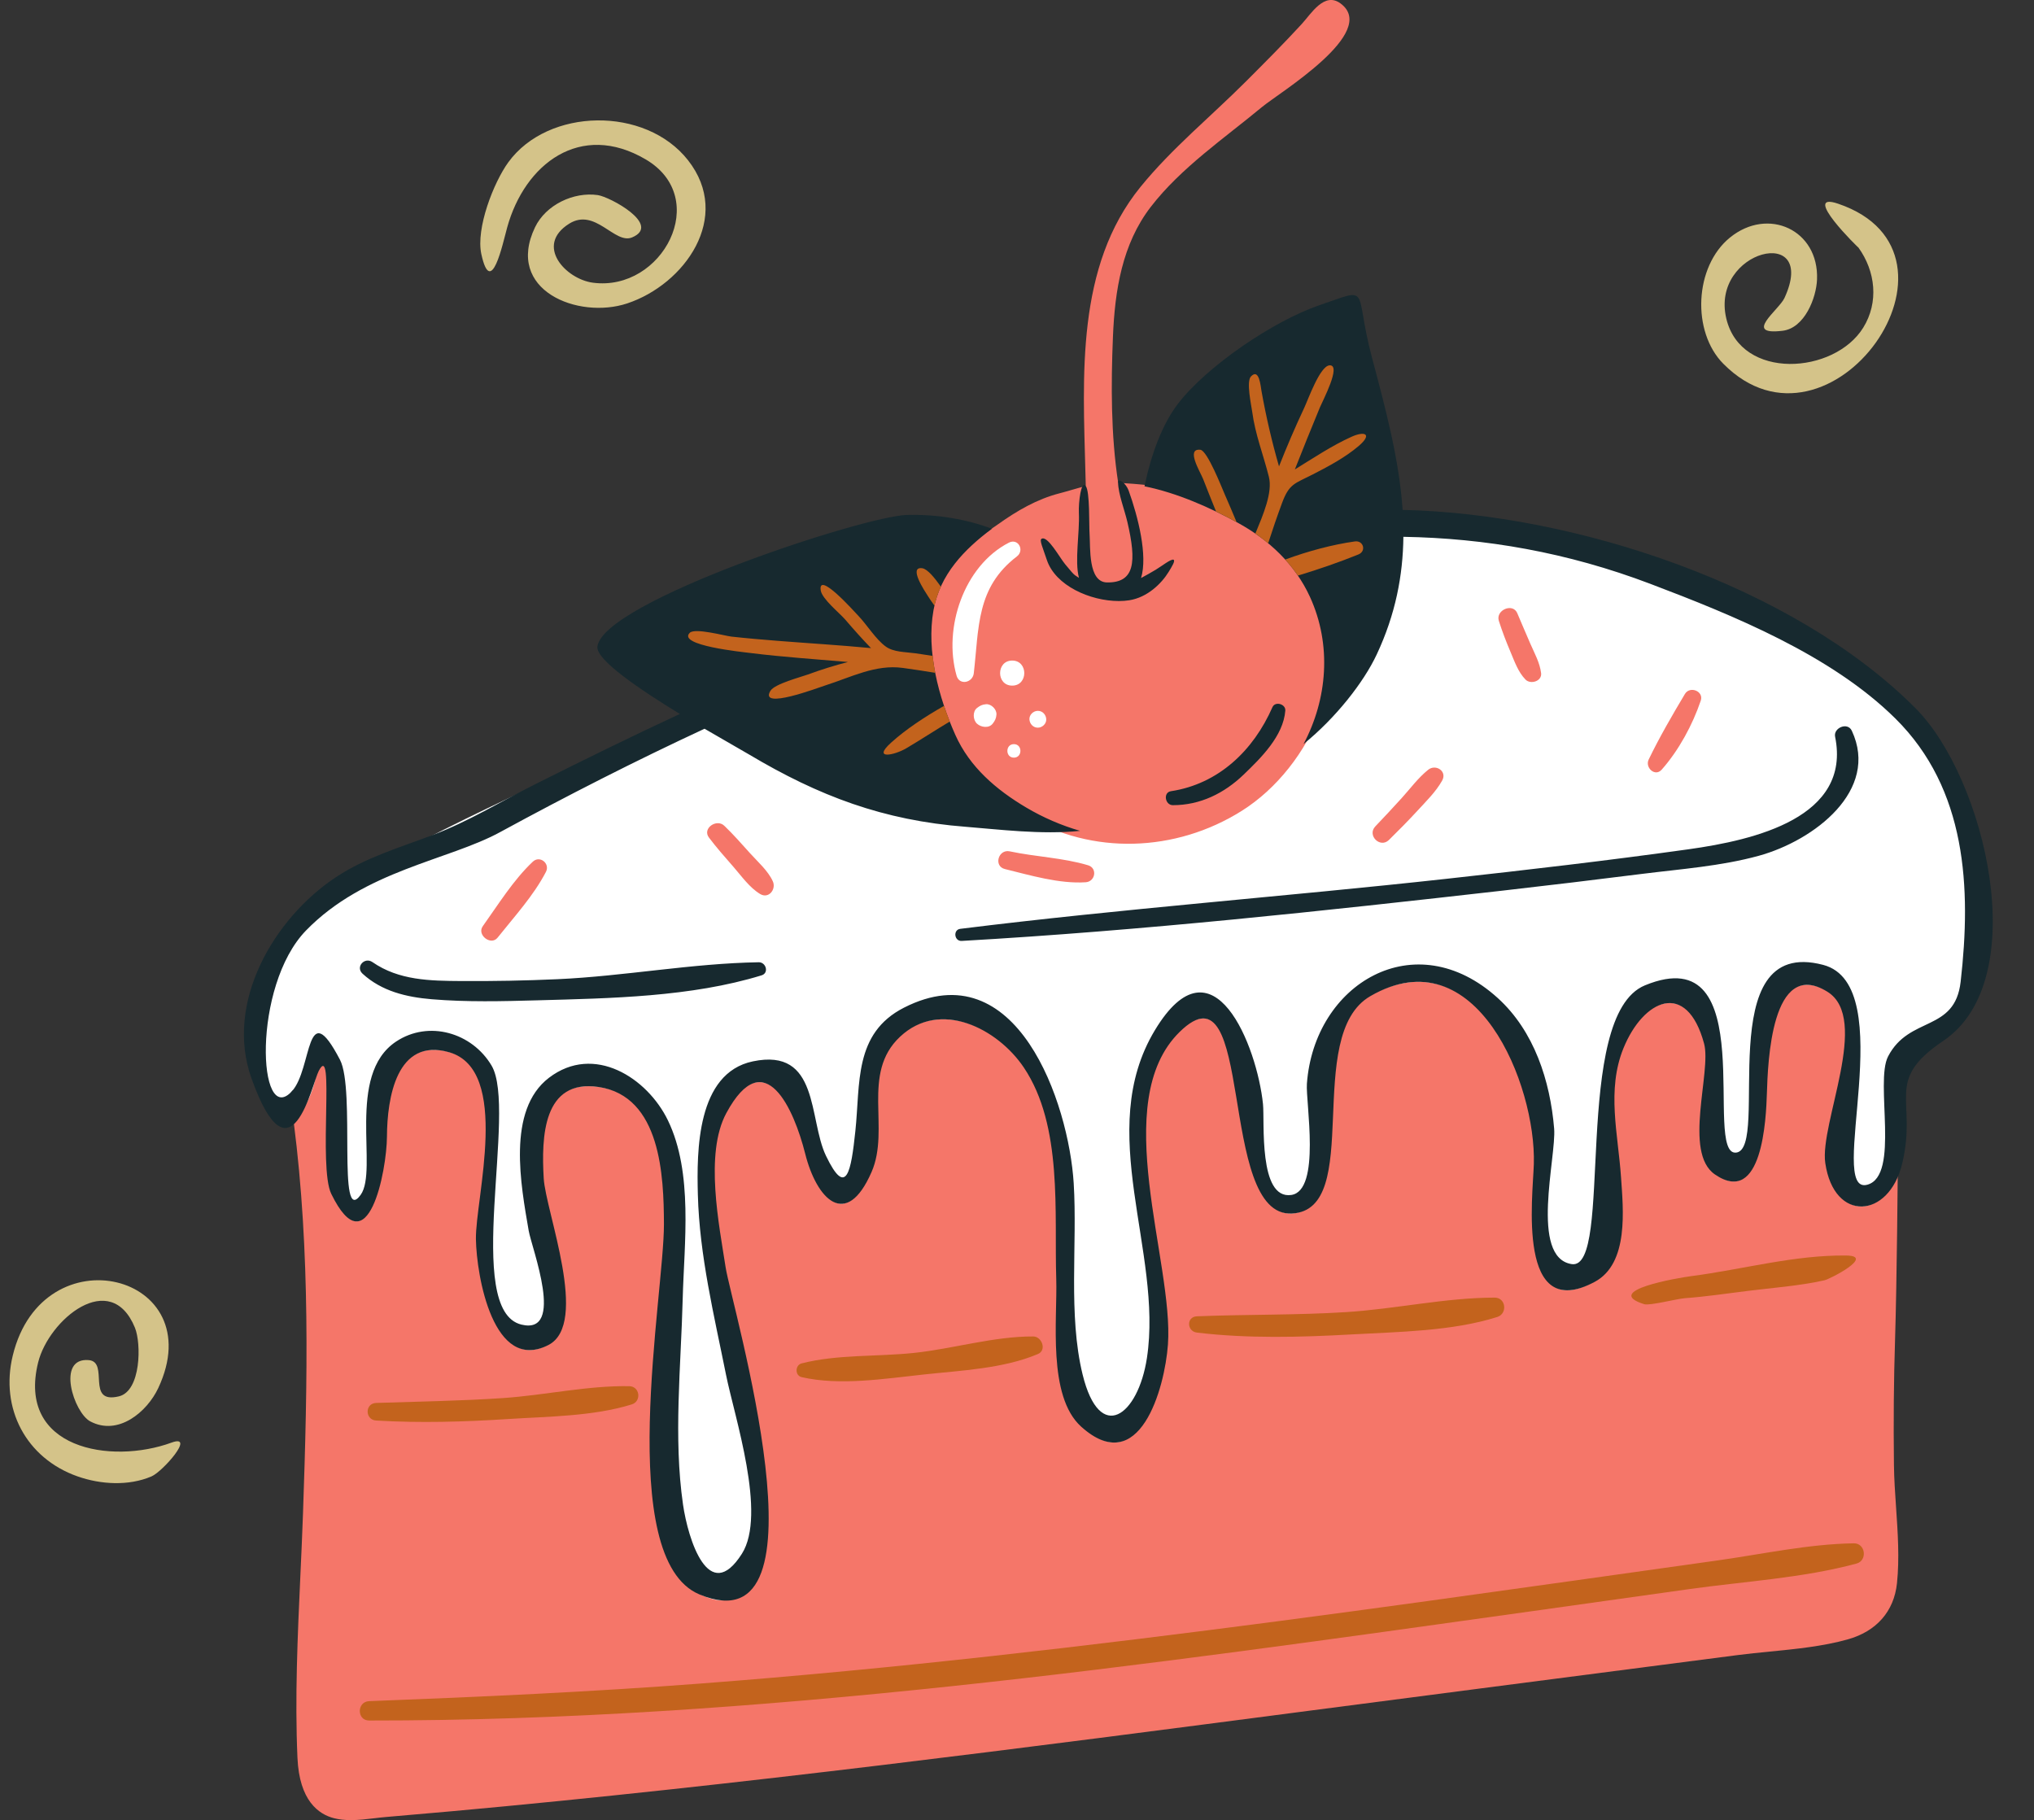<?xml version="1.0" encoding="UTF-8"?><svg xmlns="http://www.w3.org/2000/svg" xmlns:xlink="http://www.w3.org/1999/xlink" height="458.9" preserveAspectRatio="xMidYMid meet" version="1.0" viewBox="-2.4 0.0 512.8 458.9" width="512.8" zoomAndPan="magnify"><rect x="-2.4" y="0.0" width="512.8" height="458.9" fill="#333333" stroke="none"/><defs><clipPath id="a"><path d="M 71 0 L 477 0 L 477 458.879 L 71 458.879 Z M 71 0"/></clipPath></defs><g><g id="change1_1"><path d="M 489.992 258.77 C 477.461 262.754 474.043 280.414 474.043 280.414 L 468.918 372.125 L 86.688 418.836 C 86.688 418.836 77.004 267.883 71.207 275.113 C 65.41 282.344 67.32 282.691 62.762 262.754 C 58.207 242.816 80.422 229.715 87.258 222.309 C 94.094 214.906 148.211 190.98 148.211 190.98 C 174.414 180.727 242.199 135.727 251.883 131.738 C 261.566 127.75 260.43 143.699 320.242 134.016 C 380.055 124.332 365.812 138.574 411.383 143.129 C 456.953 147.688 487.145 193.828 491.703 201.805 C 496.262 209.777 502.527 254.781 489.992 258.77" fill="#fff"/></g><g clip-path="url(#a)" id="change2_1"><path d="M 252.176 214.641 C 249.281 214.023 248.039 218.387 250.945 219.102 C 257.34 220.676 264.695 222.871 271.328 222.43 C 273.738 222.27 274.348 218.875 271.91 218.145 C 265.617 216.254 258.633 216.02 252.176 214.641 Z M 123.051 236.398 C 127.238 231.129 132.129 225.812 135.238 219.816 C 136.336 217.699 133.703 215.57 131.918 217.254 C 127.008 221.887 123.227 228.043 119.312 233.516 C 117.754 235.691 121.367 238.52 123.051 236.398 Z M 182.523 218.562 C 184.562 220.895 186.562 223.781 189.242 225.395 C 191.406 226.695 193.348 224.191 192.441 222.195 C 191.23 219.527 188.66 217.289 186.707 215.125 C 184.586 212.77 182.484 210.367 180.195 208.18 C 178.27 206.336 174.586 208.848 176.332 211.16 C 178.27 213.727 180.406 216.141 182.523 218.562 Z M 347.773 211.766 C 350.227 209.355 352.641 206.914 354.969 204.387 C 357.152 202.008 359.605 199.629 361.191 196.789 C 362.508 194.438 359.582 192.543 357.668 194.07 C 355.152 196.078 353.164 198.809 351.004 201.188 C 348.812 203.598 346.602 205.988 344.348 208.336 C 342.184 210.59 345.543 213.957 347.773 211.766 Z M 378.418 164.359 C 379.449 166.789 380.332 169.41 382.199 171.328 C 383.473 172.637 386.395 171.754 386.133 169.699 C 385.797 167.066 384.527 164.809 383.465 162.395 C 382.32 159.801 381.242 157.18 380.117 154.574 C 378.98 151.934 374.621 153.816 375.48 156.531 C 376.324 159.184 377.332 161.797 378.418 164.359 Z M 416.539 194.039 C 420.828 189.195 424.32 182.758 426.387 176.637 C 427.191 174.25 423.645 172.871 422.398 174.953 C 419.211 180.285 415.949 185.91 413.25 191.5 C 412.277 193.512 414.859 195.938 416.539 194.039 Z M 238.766 170.348 C 239.492 172.895 242.828 172.125 243.102 169.762 C 244.445 158.148 243.707 148.141 253.969 140.289 C 255.977 138.754 254.305 135.602 251.941 136.82 C 240.566 142.672 235.355 158.414 238.766 170.348 Z M 252.789 166.539 C 248.727 166.539 248.719 172.855 252.789 172.855 C 256.852 172.855 256.855 166.539 252.789 166.539 Z M 253.219 187.609 C 251.027 187.609 251.023 191.016 253.219 191.016 C 255.406 191.016 255.41 187.609 253.219 187.609 Z M 248.816 180.188 C 248.938 178.852 247.508 177.426 246.176 177.547 C 245.203 177.633 244.66 177.914 243.914 178.496 C 242.754 179.402 242.895 181.516 243.914 182.453 C 244.914 183.375 246.906 183.684 247.867 182.453 C 248.457 181.695 248.734 181.141 248.816 180.188 Z M 257.133 181.336 C 257.184 182.484 258.062 183.461 259.254 183.461 C 260.363 183.461 261.426 182.48 261.375 181.336 C 261.324 180.188 260.441 179.215 259.254 179.215 C 258.145 179.215 257.082 180.191 257.133 181.336 Z M 235.578 186.922 C 231.367 177.477 226.676 163.73 228.527 153.383 C 230.258 143.723 241.633 137.586 249.301 132.121 C 253.996 128.777 259.031 125.844 264.652 124.391 C 266.969 123.793 269.129 123.086 271.34 122.535 C 271.309 121.422 271.277 120.305 271.25 119.195 C 270.633 94.82 268.82 67.211 285.121 47.141 C 293 37.438 302.922 29.336 311.742 20.512 C 316.488 15.766 321.246 10.996 325.789 6.051 C 328.18 3.445 331.492 -2.16 335.582 0.875 C 345.367 8.141 320.137 23.355 315.789 26.965 C 306.289 34.852 295.34 42.289 287.742 52.137 C 280.469 61.562 278.668 73.297 278.188 84.906 C 277.688 97.023 277.664 109.688 279.508 121.719 C 289.84 122.316 300.543 123.703 309.488 128.605 C 317.32 132.895 326.879 139.848 330.637 148.043 C 339.555 167.492 328.406 193.281 310.645 204.441 C 293.914 214.949 272.902 215.566 256.297 205.719 C 248.777 201.262 239.203 195.055 235.578 186.922 Z M 475.855 399.164 C 475.105 406.27 470.684 411.301 463.395 413.332 C 457.129 415.078 450.383 415.742 443.855 416.387 C 441.145 416.652 438.34 416.93 435.664 417.277 C 414.16 420.074 392.652 422.875 371.145 425.648 C 356.641 427.52 342.141 429.414 327.641 431.309 C 256.938 440.543 183.82 450.094 111.57 456.641 C 106.023 457.141 100.473 457.629 94.918 458.098 C 93.988 458.176 93.02 458.289 92.035 458.406 C 90.09 458.641 88.074 458.879 86.078 458.879 C 84.488 458.879 83.105 458.727 81.855 458.414 C 77.895 457.422 73.074 453.973 72.594 443.184 C 71.922 427.992 72.633 412.449 73.32 397.418 C 73.559 392.195 73.809 386.797 73.992 381.516 C 75.148 348.227 75.84 315.641 71.664 283.012 L 71.586 282.406 L 72.047 282.016 C 76.051 278.602 78.227 269.191 77.391 267.918 L 77.52 268.02 L 78.555 266.027 C 83.91 268.812 82.957 278.41 82.035 287.691 C 81.477 293.301 80.902 299.098 82.125 301.602 C 84.809 307.105 86.645 307.93 87.496 307.93 C 90.984 307.926 93.992 295.473 94.031 287.648 C 94.109 273.059 98.824 264.688 106.969 264.688 C 108.277 264.688 109.691 264.902 111.164 265.324 C 124.09 269.027 121.414 289.852 119.645 303.633 C 119.121 307.723 118.664 311.254 118.707 313.535 C 118.852 321.941 122.18 340.375 131.121 340.371 C 132.434 340.371 133.859 339.977 135.367 339.199 C 142.191 335.68 138.246 319.398 135.641 308.629 C 134.594 304.309 133.688 300.574 133.555 298.219 C 133.141 290.898 133.238 281.879 137.758 277.098 C 139.805 274.934 142.566 273.836 145.969 273.836 C 146.812 273.836 147.715 273.906 148.641 274.039 C 165.996 276.566 166.074 299.789 166.109 309.703 C 166.125 313.598 165.555 319.816 164.891 327.023 C 162.578 352.242 158.711 394.449 174.426 402.078 C 176.363 403.02 178.102 403.496 179.594 403.496 C 181.453 403.496 182.957 402.766 184.188 401.262 C 193.293 390.145 184.086 344.254 180.617 326.98 C 180.031 324.047 179.605 321.926 179.434 320.809 C 179.27 319.734 179.082 318.586 178.887 317.371 C 177.07 306.137 174.582 290.754 179.723 281.223 C 182.773 275.562 185.836 272.812 189.086 272.812 C 196.379 272.812 200.57 287.254 201.68 291.68 C 203.426 298.637 206.723 303.496 209.699 303.496 C 211.891 303.496 214.238 300.887 216.305 296.145 C 218.18 291.844 218.059 286.871 217.938 282.062 C 217.762 274.883 217.574 267.461 223.742 261.672 C 227.066 258.551 230.984 256.969 235.387 256.969 C 244.211 256.969 252.43 263.328 256.656 269.629 C 264.891 281.902 264.902 298.828 264.91 313.766 C 264.914 317.191 264.918 320.43 265.016 323.52 C 265.078 325.547 265.027 327.961 264.973 330.52 C 264.758 340.484 264.461 354.133 270.93 359.957 C 273.676 362.43 276.219 363.684 278.492 363.684 C 285.883 363.684 290.215 349.848 290.934 340.027 C 291.418 333.383 289.996 324.543 288.492 315.188 C 285.293 295.309 281.672 272.773 294.219 260.473 C 296.766 257.969 298.977 256.754 300.973 256.754 C 306.965 256.754 308.656 267.02 310.613 278.902 C 312.699 291.578 315.066 305.949 322.887 305.949 C 322.887 305.949 323.117 305.945 323.23 305.941 C 331.609 305.527 332.059 294.676 332.574 282.113 C 333.094 269.48 333.633 256.414 342.527 251.277 C 346.84 248.785 351.09 247.523 355.16 247.523 C 360.957 247.523 366.316 250.016 371.09 254.938 C 380.875 265.023 385.777 282.922 385.422 294.637 C 385.395 295.5 385.328 296.617 385.25 297.914 C 384.812 305.172 384 318.676 388.586 323.547 C 389.695 324.723 391.043 325.297 392.707 325.297 C 394.504 325.297 396.664 324.617 399.141 323.285 C 406.672 319.227 405.824 307.262 405.262 299.34 L 405.164 297.969 C 404.996 295.473 404.703 292.898 404.418 290.41 C 403.453 282.004 402.461 273.309 405.859 264.957 C 408.844 257.617 413.82 252.879 418.535 252.879 C 421.07 252.879 425.707 254.312 428.305 263.914 C 429.051 266.668 428.559 270.902 427.984 275.805 C 427.035 283.91 425.965 293.098 430.59 296.277 C 432.133 297.34 433.516 297.879 434.691 297.879 C 437.148 297.879 441.355 295.125 441.938 276.695 C 442.16 269.648 442.836 248.281 453.176 248.281 C 454.926 248.281 456.848 248.922 458.891 250.184 C 466.648 254.973 463.668 267.934 461.039 279.367 C 459.684 285.262 458.402 290.824 458.887 294.168 C 459.781 300.336 462.836 304.164 466.863 304.164 C 470.25 304.164 474.41 301.102 476.066 294.254 C 476.066 294.254 475.828 323.496 475.367 337.855 C 475.047 347.961 474.953 358.273 475.09 369.395 C 475.133 372.895 475.387 376.559 475.629 380.102 C 476.062 386.406 476.508 392.93 475.855 399.164" fill="#f57669"/></g><g id="change3_1"><path d="M 318.402 178.289 C 313.609 189.23 304.789 197.656 292.812 199.477 C 290.781 199.785 291.32 202.996 293.289 203 C 300.188 203.004 306.219 200.02 311.133 195.301 C 315.543 191.059 321.137 185.562 321.645 179.168 C 321.781 177.504 319.094 176.715 318.402 178.289 Z M 279.691 151.531 L 279.695 151.531 C 280.617 151.531 281.5 151.465 282.316 151.336 C 286.84 150.621 290.406 147.168 292.238 144.176 C 293.125 142.719 293.93 141.418 293.484 141.129 C 292.938 140.777 290.324 142.844 288.969 143.645 C 287.723 144.379 286.504 145.09 285.277 145.73 C 286.996 140.09 284.539 130.336 282.152 123.695 C 281.477 121.812 279.449 120.32 279.48 121.652 C 279.547 124.582 281.102 128.477 281.836 131.633 C 284.188 141.719 283.688 146.934 276.703 146.844 C 271.879 146.781 272.535 138.02 272.297 134.645 C 272.133 132.395 272.406 123.988 271.336 122.535 C 270.164 120.945 269.48 126.645 269.602 129.309 C 269.824 134.34 268.492 141.402 269.621 145.691 C 269.289 145.484 268.961 145.27 268.625 145.031 C 268.191 144.727 267.547 143.957 266.133 142.246 C 264.727 140.547 261.727 134.973 260.199 135.832 C 259.594 136.176 260.488 138.035 261.52 141.156 C 263.668 147.648 272.445 151.531 279.691 151.531 Z M 480.5 178.523 C 449.73 147.668 394.719 129.5 351.219 128.555 C 350.367 115.879 346.965 103.223 343.461 90.023 C 338.793 72.438 343.637 72.348 330.141 76.984 C 318.672 80.926 301.832 92.305 294.543 101.852 C 290.676 106.922 287.898 114.242 286.141 122.602 C 294.371 124.273 302.617 127.934 309.664 131.797 C 317.496 136.086 324.09 142.262 327.848 150.457 C 333.422 162.613 332.242 176.309 326.238 187.594 C 334.348 181.02 341.387 172.059 344.699 164.988 C 349.441 154.867 351.305 145.07 351.414 135.34 C 372.004 135.688 392.672 139.227 413.652 147.188 C 434.543 155.117 459.281 165.141 475.461 181.16 C 493.41 198.934 494.617 223.793 491.906 247.516 C 490.441 260.305 478.957 256.031 473.609 266.348 C 470.227 272.871 476.699 296.414 468.375 298.688 C 457.844 301.562 476.941 248.445 457.254 243.266 C 428.66 235.738 444.074 289.734 435.281 290.594 C 426.777 291.422 442.137 236.145 412.312 248.422 C 393.672 256.098 404.59 320.387 393.84 318.703 C 383.211 317.043 390.016 291.664 389.422 284.531 C 388.422 272.531 384.41 259.98 375.223 251.637 C 354.336 232.664 328.906 248.035 327.086 273.254 C 326.754 277.867 330.699 300.207 323.137 301.273 C 314.828 302.449 316.465 282.754 316.02 278.375 C 314.551 263.895 303.477 235.316 288.762 259.734 C 273.418 285.195 290.836 315.531 286.758 342.355 C 284.543 356.934 274.859 364.227 270.535 346.516 C 266.859 331.469 269.246 313.742 268.297 298.32 C 267.051 278.137 254.004 239.535 225.512 254.047 C 212.801 260.52 214.523 273.242 213.246 285.176 C 212.172 295.273 211.012 302.164 205.836 291.387 C 201.402 282.148 204.234 264.055 187.395 267.59 C 173.254 270.562 173.246 290.207 173.539 301.184 C 173.949 316.582 177.633 331.602 180.648 346.637 C 182.762 357.172 190.969 381.773 184.637 391.738 C 176.312 404.84 171.074 388.133 169.797 379.309 C 167.355 362.469 169.285 344.383 169.719 327.445 C 170.078 313.445 172.414 295.719 165.988 282.457 C 160.801 271.746 147.359 263.055 136 271.727 C 125.27 279.922 128.953 298.949 130.891 310.285 C 131.625 314.582 140.191 336.688 129.039 333.949 C 114.324 330.344 128.098 279.734 121.535 268.66 C 116.605 260.336 105.672 257.141 97.461 262.594 C 84.734 271.043 93.055 294.953 88.531 301.238 C 82.551 309.551 87.289 274.789 83.309 267.172 C 74.633 250.574 76.363 269.469 71.207 275.113 C 62.609 284.527 61.078 248.652 74.762 234.582 C 89.508 219.418 110.543 216.941 123.648 209.812 C 140.637 200.566 157.789 191.828 175.227 183.727 C 180.277 186.688 184.57 189.098 186.461 190.223 C 204.023 200.68 220.281 206.852 241.082 208.449 C 248.926 209.055 260.27 210.508 269.898 209.469 C 265.176 208.102 260.594 206.125 256.309 203.586 C 248.789 199.125 242.078 193.406 238.449 185.273 C 234.238 175.828 231.098 164.164 232.953 153.816 C 234.559 144.844 240.668 138.539 247.676 133.309 C 241.203 130.898 234.055 129.645 226.281 129.824 C 215.477 130.078 149.73 151.641 148.215 162.996 C 147.777 166.277 158.605 173.652 169 180 C 156.688 185.719 144.512 191.707 132.352 197.812 C 123.41 202.301 115.91 207.012 106.766 210.496 C 98.359 213.695 89.844 216.145 82.246 221.184 C 66.668 231.516 54.152 252.785 61.02 271.93 C 70.879 299.406 76.223 273.34 77.961 269.996 C 82.082 262.07 77.789 294.168 81.113 300.984 C 90.348 319.922 95.109 295.129 95.156 286.547 C 95.207 276.879 97.559 261.484 110.855 265.297 C 126.48 269.77 117.406 302.281 117.586 312.445 C 117.746 321.691 121.965 346.273 135.879 339.09 C 146.27 333.727 135.152 305.469 134.676 297.047 C 134.082 286.645 134.48 272.004 148.48 274.043 C 164.262 276.34 164.949 296.664 164.988 308.602 C 165.047 326.289 152.438 392.988 173.938 401.98 C 207.992 416.219 181.984 328.941 180.543 319.531 C 178.918 308.914 175.191 290.879 180.707 280.648 C 190.398 262.684 197.82 279.797 200.594 290.844 C 203.484 302.367 210.938 310.145 217.332 295.484 C 222.105 284.543 214.613 270.668 224.508 261.383 C 234.652 251.859 249.145 259.34 255.727 269.145 C 265.613 283.883 263.363 305.758 263.895 322.449 C 264.211 332.496 261.633 351.984 270.18 359.684 C 284.879 372.918 291.242 350.098 292.051 339 C 293.566 318.199 277.008 277.812 295.004 260.164 C 314.184 241.352 304.359 306.887 323.285 305.953 C 341.664 305.047 325.969 261.027 343.086 251.141 C 369.766 235.727 384.91 273.504 384.301 293.492 C 384.047 301.84 379.941 333.797 399.672 323.164 C 408.316 318.508 406.828 304.852 406.281 296.781 C 405.555 285.977 402.605 274.82 406.898 264.27 C 411.906 251.961 422.855 246.957 427.223 263.102 C 429.141 270.184 421.867 290.531 429.953 296.094 C 441.938 304.336 442.859 281.949 443.059 275.621 C 443.297 268.117 444.129 241.281 458.301 250.027 C 469.254 256.793 456.324 283.195 457.777 293.219 C 459.957 308.262 473.785 307.336 477.156 293.41 C 481.086 277.164 472.422 272.59 487.512 262.434 C 510.359 247.051 498.137 196.207 480.5 178.523 Z M 423.336 214.113 C 403.016 216.957 382.613 219.324 362.207 221.57 C 321.422 226.059 280.395 229.113 239.699 234.176 C 237.832 234.406 238.164 237.332 240.062 237.223 C 285.637 234.617 331.234 229.672 376.527 224.531 C 388.188 223.207 399.836 221.801 411.473 220.336 C 421.293 219.102 431.496 218.379 441.012 215.758 C 455.027 211.895 471.496 199.254 464.465 184.23 C 463.398 181.953 459.805 183.512 460.254 185.723 C 464.398 206.059 440.105 211.77 423.336 214.113 Z M 188.891 242.602 C 190.73 242.57 191.527 245.309 189.609 245.898 C 171.855 251.359 151.508 251.691 133.062 252.199 C 124.23 252.445 115.25 252.664 106.434 251.926 C 100.051 251.391 93.836 249.91 89.012 245.492 C 87.152 243.789 89.504 241.18 91.504 242.566 C 98.172 247.188 106.031 247.285 113.844 247.336 C 121.957 247.391 130.078 247.238 138.184 246.871 C 155.09 246.102 172.016 242.875 188.891 242.602" fill="#17292f"/></g><g id="change4_1"><path d="M 412.137 328.809 C 413.512 329.234 420.367 327.441 422.383 327.297 C 427.676 326.91 432.914 326.117 438.184 325.465 C 444.645 324.656 451.199 324.203 457.566 322.785 C 458.973 322.473 470.32 316.645 463.133 316.543 C 450.031 316.359 436.91 320.059 423.973 321.738 C 420.746 322.156 401.316 325.422 412.137 328.809 Z M 299.363 335.969 C 312.195 337.504 325.41 337.152 338.297 336.434 C 350.188 335.77 363.691 335.641 375.082 332.035 C 377.707 331.203 377.301 327.152 374.422 327.152 C 362.086 327.156 349.375 330.027 337 330.805 C 324.449 331.594 311.914 331.359 299.363 331.863 C 296.66 331.973 296.793 335.66 299.363 335.969 Z M 199.715 343.73 C 198.027 344.16 197.973 346.805 199.715 347.203 C 209.379 349.426 220.793 347.574 230.555 346.527 C 239.898 345.523 250.602 345.055 259.289 341.367 C 261.559 340.402 260.266 336.953 258.094 336.945 C 248.195 336.898 237.906 340.047 228.031 341.094 C 218.82 342.07 208.676 341.434 199.715 343.73 Z M 92.426 358.141 C 103.496 358.801 114.641 358.477 125.699 357.762 C 135.797 357.113 147.168 357.09 156.879 354.074 C 159.379 353.297 158.938 349.531 156.254 349.48 C 145.777 349.297 134.914 351.766 124.422 352.477 C 113.766 353.195 103.098 353.352 92.426 353.707 C 89.559 353.801 89.586 357.969 92.426 358.141 Z M 464.969 389.098 C 453.578 389.27 442.004 391.809 430.738 393.395 C 418.715 395.086 406.688 396.777 394.664 398.469 C 369.852 401.953 345.031 405.418 320.188 408.684 C 271.703 415.051 223.105 420.727 174.34 424.441 C 146.473 426.566 118.59 427.82 90.668 428.891 C 87.539 429.012 87.512 433.773 90.668 433.773 C 188.633 433.844 286.527 419.812 383.344 406.277 C 396.695 404.41 410.047 402.527 423.395 400.652 C 437.316 398.695 452.086 397.871 465.66 394.199 C 468.465 393.441 467.93 389.051 464.969 389.098 Z M 321.605 141.074 C 322.762 142.352 323.84 143.695 324.82 145.121 C 330.055 143.539 335.266 141.734 340.078 139.785 C 342.129 138.953 341.348 136.195 339.176 136.504 C 333.543 137.297 327.402 138.938 321.605 141.074 Z M 304.195 128.977 C 305.977 129.836 307.699 130.727 309.363 131.633 C 308.359 129.273 307.387 126.902 306.336 124.543 C 305.684 123.078 301.996 113.598 300.234 113.398 C 296.488 112.98 300.195 118.938 300.93 120.789 C 302.016 123.52 303.07 126.262 304.195 128.977 Z M 317.5 120.203 C 318.492 124.164 316.062 129.754 314.094 134.527 C 315.207 135.301 316.281 136.117 317.316 136.977 C 318.414 133.59 319.566 130.207 320.82 126.82 C 322.641 121.906 324.008 121.949 328.582 119.605 C 332.535 117.578 336.746 115.336 340.137 112.445 C 343.66 109.445 341.727 108.598 338.367 110.105 C 333.43 112.324 328.648 115.527 324.047 118.359 C 326.098 113.121 328.227 107.914 330.367 102.711 C 331.027 101.109 335.875 91.977 332.824 92.105 C 330.398 92.207 327.402 100.734 326.398 102.863 C 324.121 107.695 322.02 112.613 320.055 117.582 C 318.258 111.348 316.789 105.016 315.648 98.629 C 315.418 97.348 315.066 92.723 312.98 94.914 C 311.754 96.203 313.082 102.195 313.293 103.785 C 314.051 109.531 316.113 114.656 317.5 120.203 Z M 249.738 169.695 C 249.738 170.094 249.801 170.488 249.93 170.855 C 249.801 170.488 249.738 170.094 249.738 169.695 Z M 255.406 171.391 C 255.598 171.051 255.727 170.676 255.789 170.285 C 255.727 170.676 255.598 171.051 255.406 171.391 Z M 226.086 188.656 C 229.781 186.477 233.359 184.113 237.043 181.914 L 237.047 181.91 C 236.539 180.621 236.062 179.301 235.617 177.957 L 235.602 177.965 C 230.719 180.746 225.965 183.879 222.234 187.258 C 217.434 191.609 223.086 190.422 226.086 188.656 Z M 233.191 152.691 L 233.199 152.703 C 233.582 151.012 234.125 149.414 234.809 147.906 L 234.801 147.895 C 233.258 145.727 231.449 143.453 230.105 143.262 C 226.559 142.754 230.734 149.02 231.484 150.191 C 232.027 151.047 232.598 151.879 233.191 152.691 Z M 243.016 170.184 C 242.895 170.598 242.676 170.941 242.395 171.219 C 242.676 170.941 242.895 170.598 243.016 170.184 Z M 238.848 170.57 L 238.766 170.348 Z M 243.805 162.586 C 243.762 163.047 243.715 163.512 243.672 163.98 L 243.676 163.98 C 243.719 163.52 243.762 163.043 243.805 162.586 Z M 237.949 166.164 L 237.945 166.164 C 238.012 166.715 238.09 167.258 238.188 167.801 C 238.09 167.262 238.016 166.715 237.949 166.164 Z M 244.121 159.633 C 244.008 160.566 243.906 161.52 243.812 162.48 C 243.906 161.516 244.016 160.574 244.129 159.641 Z M 171.508 159.535 C 172.84 158.242 180.344 160.316 181.98 160.496 C 185.883 160.926 189.793 161.262 193.703 161.57 C 201.531 162.188 209.371 162.652 217.191 163.398 C 214.953 161.082 212.812 158.676 210.715 156.23 C 209.277 154.559 204.848 151.008 204.52 148.852 C 203.766 143.855 212.848 154.035 214.086 155.348 C 216.223 157.602 218.395 161.168 220.883 162.984 C 222.883 164.445 225.785 164.348 228.387 164.707 C 229.836 164.906 231.273 165.148 232.719 165.367 L 232.742 165.371 C 232.906 166.793 233.109 168.215 233.387 169.633 L 233.383 169.633 C 230.652 169.184 227.926 168.762 225.188 168.391 C 218.332 167.457 212.156 170.742 205.629 172.82 C 203.895 173.371 188.875 179.078 191.832 174.172 C 192.898 172.402 199.578 170.684 201.316 170.043 C 204.617 168.824 207.98 167.777 211.387 166.898 C 203.203 166.188 195.004 165.656 186.852 164.641 C 184.773 164.379 168.238 162.719 171.508 159.535" fill="#c3631d"/></g><g id="change5_1"><path d="M 40.836 363.711 C 25.527 369.297 1.836 365.281 7.211 343.512 C 9.883 332.68 25.477 319.766 31.617 334.734 C 33.25 338.719 33.164 350.695 27.586 352.043 C 19.105 354.09 25.262 343.352 19.965 342.906 C 11.73 342.215 16.211 356.141 20.336 358.344 C 27.414 362.129 34.691 355.941 37.496 349.965 C 51.004 321.195 8.41 310.414 0.812 341.781 C -2.406 355.062 4.133 367.637 17.141 372.219 C 22.961 374.27 30.023 374.703 35.809 372.219 C 38.617 371.012 47.027 361.453 40.836 363.711 Z M 461.016 51.359 C 451.332 48.07 466.379 62.758 466.129 62.406 C 470.449 68.398 471.32 76.199 467.344 82.613 C 460.047 94.387 436.574 95.973 432.832 80.34 C 428.68 62.984 456.109 56.371 447.496 75.117 C 446.086 78.184 436.883 84.633 447.031 83.391 C 452.57 82.715 455.52 75.113 455.699 70.449 C 456.184 57.953 443.359 52.082 433.75 59.891 C 424.762 67.191 424.059 83.617 432.066 91.703 C 458.949 118.863 497.996 63.91 461.016 51.359 Z M 171.062 40.398 C 182.328 54.75 170.188 71.707 155.703 76.504 C 143.367 80.586 124.848 73.203 132.496 57.285 C 135.219 51.621 142.234 48.316 148.309 49.184 C 151.363 49.617 164.473 56.688 156.965 59.852 C 152.559 61.707 147.684 52.258 141.082 56.406 C 132.363 61.887 140.219 70.363 147.074 71.273 C 164.59 73.602 177.031 49.977 160.398 40.191 C 143.914 30.496 129.875 41.348 125.465 57.352 C 124.328 61.48 121.41 75.328 118.953 64.07 C 117.531 57.566 122.074 45.961 125.766 40.895 C 135.77 27.152 160.309 26.703 171.062 40.398" fill="#d4c389"/></g></g></svg>